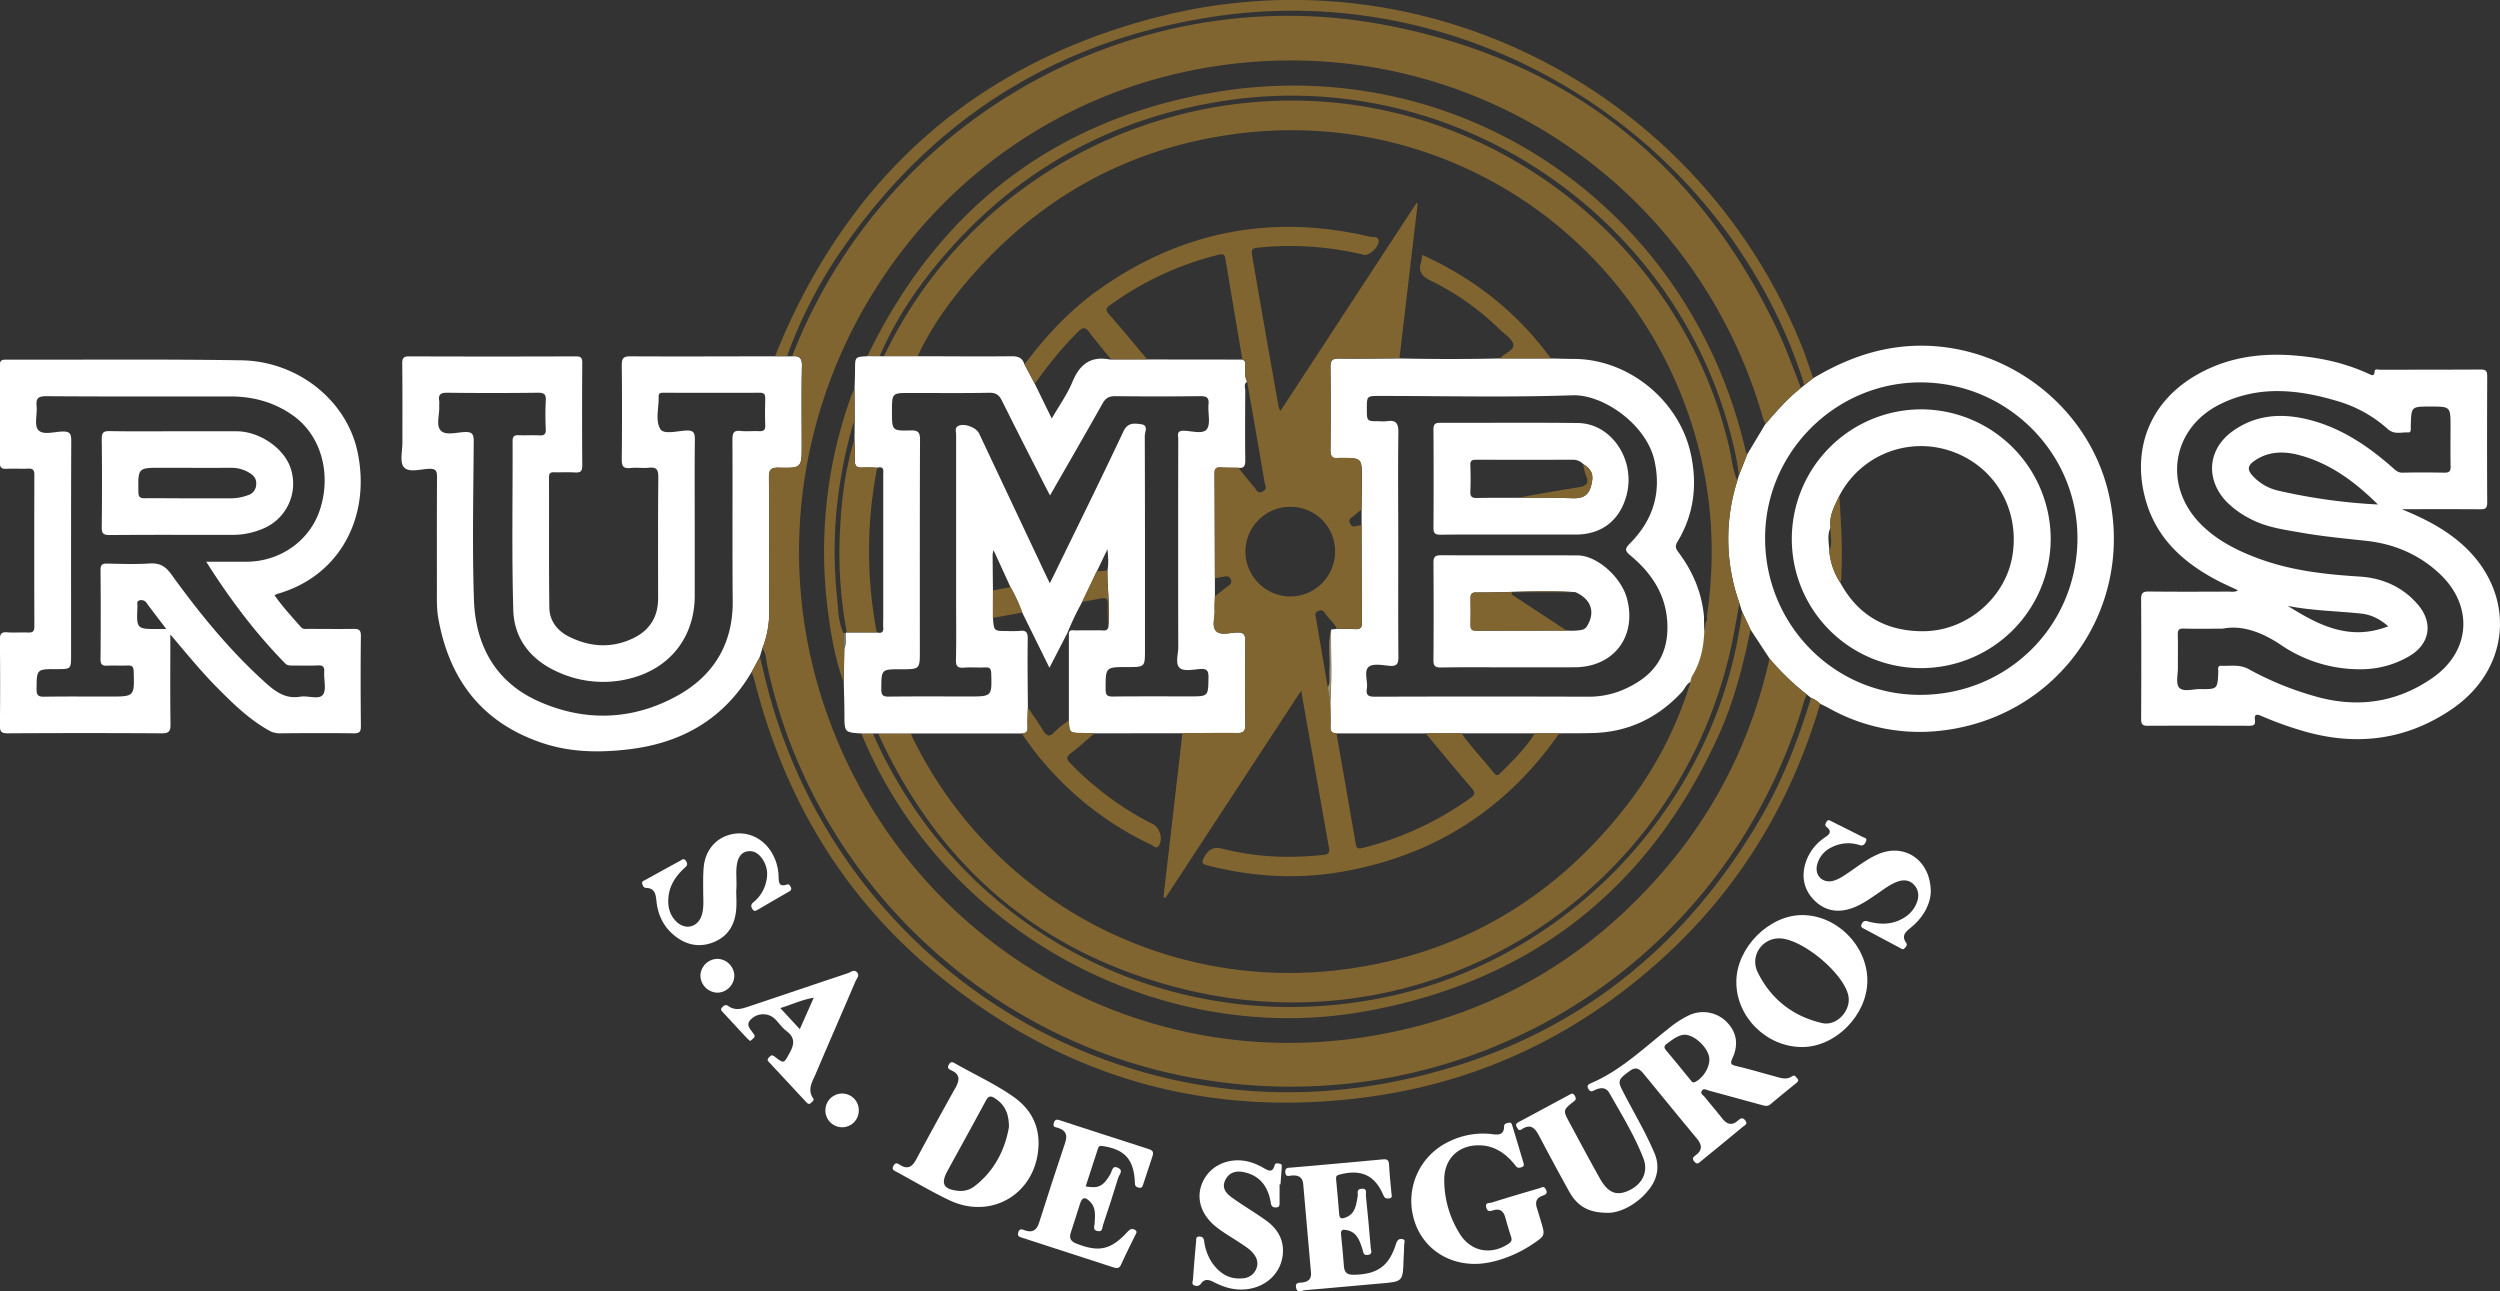 <svg id="Capa_1" data-name="Capa 1" xmlns="http://www.w3.org/2000/svg" viewBox="0 0 1375.19 710.39"><rect x="0" y="0" width="1375.19" height="710.39" fill="#333333" stroke="none"/><defs><style>.cls-1{fill:#fff;}.cls-2{fill:#816531;}.cls-3{fill:#816531;}.cls-4{fill:#816531;}.cls-5{fill:#816531;}.cls-6{fill:#7c7a74;}.cls-7{fill:#968d6d;}.cls-8{fill:#816531;}.cls-9{fill:#816531;}</style></defs><title>logo-blanco</title><path class="cls-1" d="M3148.84-1146.42c11.69,4.8,22.76,10.3,32.31,18.53,30.71,26.49,28.73,68.71-4.82,91.53-25.73,17.5-53.86,20.54-83.46,11.44a192.25,192.25,0,0,1-21.06-7.68c-2.68-1.18-4.17-1.23-3.69,2.23,0.41,3-1.28,3.09-3.54,3.09-18.49-.05-37-0.09-55.48,0-2.85,0-3.6-.81-3.59-3.62q0.16-33,0-66c0-3.24.8-4.27,4.15-4.23,14.66,0.18,29.32.1,44,.05,1.57,0,3.23.48,5.16-.71-4.26-2-8.3-3.75-12.16-5.82-19.23-10.26-34-24.23-39.33-46.41-6.38-26.44,3.37-50.65,26.49-64.94,17.29-10.68,36.19-13.61,56.08-12,14.21,1.12,27.94,4.13,40.93,10.15,1.7,0.79,2.92,1.42,3.14-1.43,0.12-1.6,1.9-.9,2.93-0.9,18.49,0,37,0,55.48-.1,3,0,3.51,1.08,3.5,3.76-0.09,23.16-.13,46.32,0,69.48,0,3.43-1.34,3.65-4.07,3.63C3177.49-1146.48,3163.17-1146.42,3148.84-1146.42Zm-98.52,65.73c-9,0-15.18.13-21.34-.06-2.7-.08-3.38.83-3.31,3.4,0.17,6,0,12,.07,18,0,3.8-1.25,8.89.68,11.07,2.3,2.59,7.51.76,11.45,0.82,9.7,0.13,9.68,0,10.08-9.48,0.05-1.31-.77-3.47,1.69-3.35,5,0.25,10.1-.91,15.06,1.88a172.09,172.09,0,0,0,35.4,14.61c23.45,7,45.59,4.16,65.7-9.82,21.08-14.65,22.65-39.7,3.89-57.3-11.27-10.58-25-16.42-40.29-18.08-11.92-1.3-23.86-2.41-35.66-4.48-9.8-1.71-19.76-3-28.71-7.91a50,50,0,0,1-12.82-9.41c-11.46-12.32-10-28.76,3.65-38.54,12.52-9,26.56-10,41.05-6.52,18.1,4.36,33.1,14.41,46.86,26.54,1.61,1.42,3,2.88,5.55,2.82,7.66-.18,15.33-0.16,23,0,2.6,0,3.48-.72,3.43-3.38-0.16-7.33-.05-14.66-0.05-22,0-11,0-11-11.19-11-10.41,0-10.41,0-10.67,10.5,0,0.67,0,1.33,0,2-0.05.87-.26,1.8-1.32,1.74-3.82-.23-7.71,1.38-11.34-1.86a71.55,71.55,0,0,0-27.24-15.24c-21.86-6.59-43.79-9-65.16,1.67-26.36,13.14-31.38,44.43-10.73,65.59,8.92,9.15,20,14.72,31.81,19.12,18,6.71,36.76,8.82,55.78,10,12.51,0.79,23.63,5.59,32,15.3,8.78,10.14,6.74,21.92-4.78,28.57a52.3,52.3,0,0,1-25.67,7.11,76.83,76.83,0,0,1-44.77-13.36C3071.45-1079.13,3060.44-1082.78,3050.33-1080.69Zm85.48-68.28c-13.33-13.17-27-23-44-27.37-8.31-2.11-16.54-1.8-23.9,3.27-4,2.75-4.1,5.06-.79,8.56a27.14,27.14,0,0,0,13.65,7.85A313.83,313.83,0,0,0,3135.81-1149Zm5.65,67c-4.87-4.3-9.66-6.43-14.76-7-13.49-1.45-27.12-1.58-40.52-4.25C3102.93-1082.75,3119.93-1073.68,3141.45-1082Z" transform="translate(-1827.72 1426.51)"/><path class="cls-1" d="M2241.21-1056.93c-15.13,25.76-38.17,39.06-67.33,42.57-16.18,1.95-32.27,1.79-47.91-3.47-33.1-11.12-51.15-34.82-57.15-68.58-0.94-5.3-.77-10.61-0.77-15.93,0-20.49-.08-41,0.07-61.47,0-3.47-.45-5-4.48-4.82-4.72.19-11.08,2.28-13.79-.94-2.33-2.76-.77-8.89-0.78-13.53,0-14.49.08-29-.09-43.48,0-3.09.82-3.91,3.89-3.9q45.73,0.17,91.46,0c2.7,0,3.7.56,3.68,3.51q-0.2,28.24,0,56.48c0,3.13-.9,4.07-4,3.87-3.81-.25-7.66,0-11.49-0.1-2.2-.09-2.82.7-2.81,2.85,0.08,23.82-.1,47.65.18,71.47,0.09,7.39,4.36,12.9,10.93,16.15,11.49,5.69,23.31,6.47,35.08.88,9.1-4.32,13.81-11.7,13.83-21.85,0-22.32-.12-44.65.12-67,0-4.36-1.33-5.43-5.33-5-3.3.34-6.69-.24-10,0.15-4.2.5-4.82-1.32-4.78-5q0.27-25.74,0-51.48c0-3.82.82-5,4.84-4.95,26.48,0.16,53,0,79.45,0h6.59l3,0c3.88-.32,5.32,1,5.22,5.33-0.33,14.47-.12,29-0.12,43.44,0,12.59,0,12.83-12.68,12.52-4.67-.11-5.39,1.52-5.36,5.68,0.19,24.47,0,48.94.15,73.41a53.67,53.67,0,0,1-3.81,20.42l-1.37,4.57Zm-31.33-83q0,20.49,0,41c0,23-13.75,40.33-36.1,45.78a59.81,59.81,0,0,1-39-3.62c-14.73-6.46-24.24-18-24.71-34.11-0.91-31-.27-62-0.38-93,0-2.83,1.15-3.32,3.57-3.22,3.66,0.15,7.34-.13,11,0.09,2.76,0.17,3.82-.57,3.68-3.52a150.86,150.86,0,0,1,0-15.49c0.19-3.41-.68-4.5-4.3-4.46q-25,.31-50,0c-3.57,0-4.84,1-4.33,4.46,0.14,1,0,2,0,3,0.33,4.61-2,10.53,1,13.47,2.7,2.67,8.57.88,13,.7,3.79-.15,5,0.78,5,4.85-0.19,29.15-.85,58.33.12,87.45,0.83,24.82,11.7,45,35.06,55.59,25.56,11.59,51.86,10.8,76.45-2.64,20-10.91,31-28.42,30.83-52.14-0.25-29.65,0-59.31-.15-89,0-3.64.7-5.14,4.6-4.71,3.29,0.37,6.66-.06,10,0.12,2.54,0.13,3.56-.62,3.45-3.33-0.2-4.82-.13-9.66,0-14.49,0-2.18-.35-3.33-3-3.32-17.66.09-35.32,0.05-53,0-1.45,0-2.71.12-2.64,2,0.2,6.13-2,13.24.93,18,1.93,3.13,9.34,1,14.24.79,4.22-.2,4.79,1.43,4.74,5.07C2209.77-1169.56,2209.87-1154.73,2209.87-1139.9Z" transform="translate(-1827.72 1426.51)"/><path class="cls-1" d="M1921.42-1077.52c0,17.48-.13,33.47.09,49.45,0.06,3.94-1,5-5,4.94q-42.25-.26-84.5,0c-3.53,0-4.39-.91-4.35-4.39,0.2-15.66.17-31.33,0-47,0-3.15.64-4.45,4-4.17,3.81,0.31,7.67-.06,11.49.12,2.55,0.12,3.48-.64,3.47-3.34q-0.13-41.75,0-83.5c0-2.73-1-3.42-3.47-3.32-3.83.16-7.67-.12-11.49,0.09-2.86.16-4.09-.4-4.06-3.73,0.18-17.66.14-35.33,0-53,0-2.66.79-3.32,3.37-3.31,43.16,0.12,86.34-.33,129.49.36,31.06,0.5,57.84,22,63.89,50.18,7.52,35-9,68.25-43.89,78.26a15.54,15.54,0,0,0-1.74.79c4.4,6.31,9.56,11.84,14.53,17.52,1.19,1.37,2.71,1,4.16,1,8.17,0,16.33.11,24.5,0,3-.06,4.38.36,4.33,3.94-0.21,16.5-.16,33,0,49.5,0,2.94-.58,4-3.8,4-13.66-.19-27.33-0.12-41,0a11.77,11.77,0,0,1-6.1-1.74c-11.45-6.51-20.61-15.72-29.74-25C1937.44-1058.29,1930-1067.4,1921.42-1077.52Zm19.75-40h22c18.59,0,34.88-11.48,40.49-28.47,6.57-19.93.65-41.08-14.81-52-10.22-7.25-21.81-10.43-34.28-10.44-33.82,0-67.64.1-101.45-.14-4.64,0-5.65,1.36-5.26,5.54,0.42,4.44-1.4,10.39.85,13,2.63,3.07,8.75,1,13.31.9,4-.13,4.91,1.12,4.89,5-0.15,39.31-.09,78.63-0.09,117.95,0,7.73,0,7.73-7.88,7.73-11.17,0-11,0-11.11,11.07,0,3.29.89,4.16,4.14,4.11,12-.19,24-0.08,36-0.08,13.81,0,13.71,0,13.28-13.88-0.09-2.79-1.07-3.3-3.49-3.2-3.66.16-7.34-.11-11,0.09-2.72.15-3.76-.55-3.74-3.52q0.21-24.49,0-49c0-2.83.78-3.71,3.63-3.64,7.83,0.18,15.68.43,23.48-.06,5.41-.34,8.61,1.52,11.78,5.91,15.52,21.5,32.17,42,52,59.82,5.49,4.91,11,8.92,19,7.54,4.2-.73,10.1,1.81,12.38-1,2.15-2.62.5-8.25,0.78-12.54,0.19-2.77-.59-3.81-3.52-3.66-4.65.24-9.33,0.06-14,.07-1.5,0-2.85,0-4.08-1.28C1968.16-1078.39,1954.19-1096.92,1941.17-1117.5Zm-22,37c-4-5.3-7.46-9.72-10.75-14.23a3.48,3.48,0,0,0-3.83-1.54c-1.95.41-1.2,2.09-1.25,3.26-0.6,12.6-.59,12.61,12,12.52h3.87Z" transform="translate(-1827.72 1426.51)"/><path class="cls-1" d="M2825.1-1218.45c12.93-7.7,26.48-13.59,41.47-16.29,54.41-9.81,109.06,26.29,121.22,80.36,14,62.48-27.63,121.92-91.35,129.67a101.89,101.89,0,0,1-63.11-12.49c-1.44-.8-3-1.47-4.43-2.2a13.69,13.69,0,0,0-4.95-3.23l-2.4-1.91a136.48,136.48,0,0,1-20.45-19.73l-10.47-15.94-4.65-9.89-1.43-4.56a105.31,105.31,0,0,1-1.15-67.51l0.79-2.71,4.54-11.55,10.08-16.8c6.12-7,12.15-14.14,19.58-19.89l1.79-1.48Zm145.37,88.88c0.57-47-37.75-85.92-85.17-86.59-46.9-.65-86,37.43-86.63,84.47-0.68,47.7,36.88,86.77,84,87.4C2931.09-1043.64,2969.89-1081.34,2970.47-1129.57Z" transform="translate(-1827.72 1426.51)"/><path class="cls-1" d="M2713.93-759.43c-13.45.59-19.14-4.6-23.24-12q-8.08-14.61-15.87-29.39c-2.26-4.28-4.47-8.23-10.14-4.43-1.55,1-1.94-.21-2.55-1.14-0.81-1.24-.5-2.12.79-2.81,9.52-5.1,19-10.19,28.54-15.35,1.52-.82,2-0.06,2.65,1.06s0.6,1.85-.59,2.79c-6.12,4.85-6.12,4.92-2.44,11.74,5.51,10.24,11,20.52,16.67,30.65,4.47,7.95,9.09,9.78,15.75,6.78,7.6-3.43,11.12-10.38,8.16-17.95-4.92-12.55-12-24.07-18.64-35.76-1.86-3.27-4.8-3.11-7.83-1.73-1.37.63-2.55,1.51-3.72-.52s0.21-2.66,1.58-3.25c16.2-6.95,28.71-19.1,42.26-29.8a56.54,56.54,0,0,1,11.24-7.37,18.26,18.26,0,0,1,20.8,3.37c5.61,5.6,6.91,12.44,3.35,20.13-1.25,2.71-1.09,3.55,2,4.27,7.27,1.71,14.44,3.86,21.66,5.81,3,0.82,6.12,1.95,9.12-.12,1.49-1,2,.3,2.79,1.07,1.22,1.25.29,2-.66,2.79-4.64,3.79-9.32,7.54-13.88,11.42-1.9,1.62-3.72.82-5.62,0.3l-28.36-7.74c-1.39-.38-3-1.53-4,0.32-0.77,1.47.95,2.26,1.69,3.2,3.1,3.91,6.41,7.67,9.47,11.61,2.57,3.31,5.29,4.45,8.79,1.4,1.33-1.16,2.51-2.08,4.07-.07s-0.31,2.6-1.27,3.4c-7.69,6.38-15.43,12.7-23.15,19-1.16,1-2.11,2.05-3.65.18s-0.29-2.65.89-3.55c3.85-2.94,3.28-5.82.43-9.24-9.71-11.63-19.25-23.4-28.87-35.11-2.09-2.54-4.07-4.75-7.85-2-5.95,4.25-6.84,5.44-4.41,10.22,3.75,7.41,7.88,14.63,11.7,22,2.22,4.27,4.31,8.62,6.19,13,2.92,6.88,1.82,13.59-2.49,19.38C2728.94-764.38,2720.13-760.11,2713.93-759.43Zm40.45-97.91c-3.55.19-6.53,2.58-9.63,4.86-1.75,1.29-1.85,2.22-.44,3.89,4.53,5.32,8.89,10.78,13.34,16.16,0.67,0.81,1.08,1.87,2.69,1,4.92-2.59,8.6-9.32,7.45-14.08C2766.46-851,2759.66-857.24,2754.38-857.34Z" transform="translate(-1827.72 1426.51)"/><path class="cls-2" d="M2823.94-1042.63a13.71,13.71,0,0,1,5,3.23c-16.1,54.77-44.66,101.92-87,140.3-45.35,41.09-98.37,66.91-159,75.63-90.51,13-171.41-10.25-241.56-68.64-50.45-42-82.35-96.09-98.49-159.6-0.45-1.76-1.09-3.47-1.63-5.21l4.48-8.31c0.66,2.74,1.36,5.48,2,8.24,35.47,154.63,185.52,254.84,341.32,226.52,91.93-16.71,161.47-66.65,208.18-147.83C2808.83-998.58,2817.09-1020.32,2823.94-1042.63Z" transform="translate(-1827.72 1426.51)"/><path class="cls-2" d="M2825.1-1218.45l-4.93,3.85c-0.45-1.6-.84-3.22-1.36-4.79-44.93-134-182.63-218.91-322.58-198.09-85.74,12.76-153.86,55-203.78,126a255,255,0,0,0-31.79,60.87h-6.59c39-97.26,109.07-160.46,210.32-186.5C2611.87-1455,2764-1375.72,2819.65-1234,2821.65-1228.86,2823.29-1223.62,2825.1-1218.45Z" transform="translate(-1827.72 1426.51)"/><path class="cls-1" d="M2399-797.73c-0.14,26.8-25.05,42.87-49.14,31.4-9.89-4.71-19.33-10.36-29-15.58-1.32-.71-2.82-1.2-1.66-3.31s2.3-1.32,3.64-.47c4.09,2.59,6.63,1.09,8.77-2.88q10.74-20,21.8-39.8c2.24-4,2.43-7.19-2.31-9.34-1.45-.66-2.57-1.35-1.36-3.32,1-1.64,1.88-1.35,3.22-.58,10.53,6,21.62,11.08,31.65,18C2393.63-817.46,2399-809,2399-797.73Zm-16.28-8.67c0-8.16-2.59-12.55-7.59-15.88-2.68-1.79-3.8-1.24-5.21,1.39-6.9,12.86-14,25.64-21,38.45-3.91,7.16-2.16,10.24,6.18,11a12.36,12.36,0,0,0,8.86-2.68C2375.21-782.86,2380.67-794.8,2382.69-806.39Z" transform="translate(-1827.72 1426.51)"/><path class="cls-1" d="M2854.91-887.15c0,18.87-17.42,36.63-35.88,36.59-19.59,0-36.23-16.51-36.2-35.81,0-18.79,18-36.92,36.45-36.78C2838.27-923,2854.9-906.2,2854.91-887.15Zm-48.42-23.2c-9.47-.1-16.31,9.7-11.93,18.63,7.25,14.76,19.42,24.34,35.53,28,8,1.8,15.88-6.88,14.42-14.84C2842.25-890.89,2819.11-910.22,2806.49-910.35Z" transform="translate(-1827.72 1426.51)"/><path class="cls-1" d="M2639.07-731.27c-17,0-30.48-10.56-34.11-26.6a36,36,0,0,1,19.3-40.43,42.16,42.16,0,0,1,24.19-4.35c3.26,0.41,6.58.71,6.63-4.18,0-1.83,1.75-1.91,2.93-2.11s1.42,1.1,1.7,2c2,6.52,3.95,13,5.86,19.56,0.3,1,.93,2.37-0.77,2.89-1.09.34-2.22,0.71-3.16-.5a44.23,44.23,0,0,0-3.26-3.77c-5.41-5.55-11.92-8.39-19.75-7.62-10,1-16.62,8.43-16.47,19.13a55.8,55.8,0,0,0,8.75,29.76c6.08,9.5,17,11.49,26.53,5.21,1.73-1.14,2.11-2.11,1.46-4-1.18-3.45-2.15-7-3.14-10.49s-2.9-5.11-6.62-4c-1.58.49-3.12,1.09-3.83-1.43-0.86-3,1.76-2.43,2.91-2.79,8.7-2.75,17.47-5.31,26.23-7.89,1.29-.38,2.62-1.53,3.66.75,1.15,2.51-.62,2.89-2.08,3.44-3.46,1.3-3.84,3.74-2.85,6.84,0.76,2.37,1.45,4.76,2.17,7.15,2.38,7.87,2.38,7.87-4.64,12.59C2660.9-735.47,2648.58-731.27,2639.07-731.27Z" transform="translate(-1827.72 1426.51)"/><path class="cls-1" d="M2424.92-773.91c7.07,1.33,9.78-.14,13.6-6.76,0.94-1.63,1-5,4.2-3.47s0.62,3.79.09,5.54c-2.66,8.74-5.48,17.43-8.39,26.09-0.44,1.29-.11,3.68-2.83,3.21-3-.51-1.81-2.64-1.74-4.3,0.18-4.15.9-8.43-2.41-11.81-2.93-3-4.41-2.66-5.67,1.19-1.7,5.21-3.26,10.47-5,15.65-1.1,3.2,0,4.92,3,6.12,12.55,4.92,19.07,3.5,28.3-6.61,1.23-1.34,2.38-1.82,3.86-1,1.82,1,.62,2.22.07,3.36-2.53,5.23-5.18,10.41-7.55,15.72-1,2.25-2.25,2.28-4.27,1.62-16.58-5.42-33.18-10.76-49.76-16.16-1.48-.48-3.41-0.72-2.53-3.25,0.79-2.25,2.15-1.45,3.59-.94,4.16,1.46,6.5-.07,7.83-4.25q7-22.09,14.36-44.06c1.43-4.24.23-6.71-3.88-8.07-1.28-.42-3.14-0.2-2.38-2.74s2.4-1.73,3.89-1.25c16.12,5.21,32.2,10.53,48.35,15.65,2.46,0.78,2.67,1.9,2,4-1.69,5-3.28,10.11-5,15.15-0.4,1.21-.66,2.58-2.66,2.06-1.62-.42-2-1.21-2-2.8-0.51-12.73-5.5-18.26-17.81-20.09-1.42-.21-2.06,0-2.51,1.47C2429.47-787.77,2427.18-780.87,2424.92-773.91Z" transform="translate(-1827.72 1426.51)"/><path class="cls-1" d="M2599.8-734.18c-0.34,12.76-.34,12.67-13,13.71-13.77,1.14-27.51,2.55-41.28,3.64-1.54.12-4.13,2.14-4.86-1.26s2.21-2.7,3.85-3c3.23-.54,4.64-2.18,4.35-5.45-1.45-16.25-2.84-32.5-4.28-48.75-0.34-3.88-2.86-4.89-6.32-4.6-1.52.13-3.37,1.06-3.54-1.83-0.15-2.71,1.7-2.39,3.28-2.53,16.75-1.49,33.5-2.9,50.23-4.51,2.7-.26,3.47.44,3.59,3.06,0.24,5.15.83,10.28,1.28,15.43,0.11,1.24.86,2.71-1.33,3-1.76.24-2.48-.34-3.23-2.09-4.64-10.84-12.31-14.2-24.16-11-1.52.41-1.84,1.11-1.72,2.41,0.59,6.46,1.24,12.92,1.72,19.4,0.2,2.66,1.63,2.44,3.38,1.8,5.58-2,5.94-7,6.8-11.79,0.28-1.54-.93-3.88,2.17-4.09,3.34-.22,2.18,2.4,2.33,3.81,1,9.6,1.89,19.21,2.68,28.84,0.11,1.35,1.27,3.38-1.63,3.78-2.66.36-2.44-1.66-2.91-3.07-1.53-4.62-2.85-9.36-8.59-10.57-2.14-.45-3.54-0.39-3.2,2.56,0.67,5.78,1.07,11.6,1.57,17.41,0.27,3.13,1.65,4.62,5.13,4.58,13.14-.13,19.68-4.62,23.55-17.06,0.65-2.08,1.69-2.89,3.45-2.59,2,0.34,1,2.11,1,3.29C2600.12-739.17,2599.93-736.67,2599.8-734.18Z" transform="translate(-1827.72 1426.51)"/><path class="cls-1" d="M2531.58-775c0,3.33,0,6.66,0,10,0,1.35,0,2.68-2,2.68-1.81,0-2.49-.6-2.81-2.52-1.41-8.55-5.65-14.89-14.63-16.85-4.43-1-8.44,0-10.51,4.51s0.95,7.41,4.07,9.65c6.07,4.36,12.58,8.11,18.62,12.5,6.3,4.57,9.89,10.78,9,18.87-1.7,14.71-17.5,22.92-32.89,17.14a52.58,52.58,0,0,1-5.45-2.43c-2.49-1.28-4.81-1.57-6.6,1a2.83,2.83,0,0,1-3.49,1.09c-2-.57-1-2.24-0.94-3.37,0.48-7,1.09-13.94,1.71-20.9,0.11-1.2-.28-2.8,1.93-2.68,1.66,0.09,2.23.81,2.49,2.4a28.4,28.4,0,0,0,3.87,11.23c4.12,6.26,9.56,10.14,17.45,9.34a8.39,8.39,0,0,0,7.36-5.21c1.33-3.21.4-6.18-1.86-8.77-2.11-2.42-4.84-4-7.47-5.78-4-2.65-8.23-5.05-12.06-8-9.65-7.3-12.37-17.62-7.33-26.72s16.62-12.87,27.41-8.77a40,40,0,0,1,5.38,2.57c2.49,1.4,4.84,2.86,6-1.42,0.44-1.64,1.84-1.11,2.91-.93,1.45,0.24,1,1.48,1,2.38-0.18,3-.43,6-0.66,9h-0.37Z" transform="translate(-1827.72 1426.51)"/><path class="cls-1" d="M2889.8-935.76c-0.36,6.87-4.11,13.83-10.73,19.3-2.77,2.29-5.76,4.43-2.79,8.61,0.89,1.25-.28,2.24-0.93,3-0.82,1-1.79.15-2.65-.31l-19.36-10.32c-1.14-.61-2.49-1.07-1.45-2.9a2.32,2.32,0,0,1,3.15-1.32c5.9,1.6,11.79,2,17.58-.67,4.61-2.11,8-5.31,9.68-10.17,1.16-3.41.72-6.68-1.77-9.32s-5.8-2.9-9.22-1.62c-3.8,1.42-7,3.88-10.25,6.12-4.54,3.08-9,6.34-14.19,8.26-8,2.93-15.25,1.78-21.2-4.23s-7.29-13.6-4.35-21.7a26.31,26.31,0,0,1,9.66-12.42c2.18-1.59,5.34-3.2,1.35-6.3-0.95-.74-0.43-1.74.12-2.68,0.93-1.59,1.88-.72,2.9-0.21,5.64,2.84,11.32,5.62,16.93,8.52,1,0.49,2.84.59,1.79,2.72-0.79,1.6-1.64,2.3-3.48,1.74a19.94,19.94,0,0,0-15.5,1.31,14.41,14.41,0,0,0-7.87,9.79c-1.35,5.87,3.38,10.18,9.14,8.5,3.1-.91,5.67-2.75,8.28-4.52,5.23-3.54,10.22-7.46,16.05-10C2875.22-963,2889.84-953.47,2889.8-935.76Z" transform="translate(-1827.72 1426.51)"/><path class="cls-1" d="M2232.71-936.3c0,2.74.29,6.6-.06,10.39-0.77,8.45-4.76,14.85-13,17.91s-15.74.86-22.12-4.89c-5.29-4.76-8-11-8.72-18-0.39-3.68-.83-7.08-5.69-7.21-1.4,0-1.9-1.37-2.15-2.44-0.29-1.22,1-1.53,1.81-2,6.26-3.44,12.51-6.9,18.79-10.3,1.15-.62,2.29-2.05,3.63.14,1.15,1.88.1,2.66-1,3.7-4.93,4.53-8.41,9.85-8.85,16.76-0.3,4.69.83,9,4.13,12.39,5.11,5.32,12.31,3.5,14.34-3.56,1.18-4.08.72-8.26,0.72-12.41,0-4.66-.16-9.34.31-14,0.92-9.15,6.82-15.85,15.09-17.74,8.48-1.94,16.9,1.68,21.88,9.38a26.93,26.93,0,0,1,4.18,13.64c0.13,2.64-.22,6.3,4.58,4.6,1.26-.45,1.73.62,2.16,1.49,0.55,1.12.06,1.78-1,2.38-5.76,3.3-11.5,6.66-17.24,10-1.09.64-1.95,1.1-2.88-.37s-0.91-2.59.56-3.78a20.24,20.24,0,0,0,7.27-12.7,14.65,14.65,0,0,0-3.17-12.16c-1.88-2.32-4.42-3.66-7.46-3.11s-4.69,2.8-5.46,5.81C2232.14-947.35,2233.2-942.35,2232.71-936.3Z" transform="translate(-1827.72 1426.51)"/><path class="cls-1" d="M2240.37-853.87c-0.66-.58-1.32-1.07-1.87-1.66q-6.47-6.94-12.91-13.93c-0.76-.83-1.9-1.62-0.68-2.9,1-1,1.95-1.82,3.44-.74,4,2.87,8,1.32,11.93,0,18-6,35.87-12.12,53.84-18.07,1.54-.51,3.31-2.34,5-0.52s-0.18,3.45-.83,5c-7.23,17-14.65,33.83-21.83,50.81-1.81,4.28-4.87,8.62-1.41,13.6,0.73,1.06-.52,1.73-1.17,2.4-0.88.91-1.67,0.72-2.51-.18q-10.35-11.18-20.76-22.32c-1.19-1.27-.42-1.94.45-2.83,1-1.06,1.68-.92,2.87,0,5.23,4,4.93,3.74,8.26-2.32,2.63-4.79,2.76-8.36-1.87-11.85-2.23-1.68-3.92-4.07-5.84-6.15a9.45,9.45,0,0,0-13.93,0c-2.61,2.82-.26,4.83,1.17,7,0.61,0.92,1.76,1.78.61,3A21.07,21.07,0,0,1,2240.37-853.87ZM2256.94-872l10.73,11.6,7.67-17.29C2268.63-876.54,2263.21-873.89,2256.94-872Z" transform="translate(-1827.72 1426.51)"/><path class="cls-1" d="M2222.43-899.07a9.55,9.55,0,0,1,9.23,9.28,9.51,9.51,0,0,1-9.17,9.32A9.57,9.57,0,0,1,2213-890,9.53,9.53,0,0,1,2222.43-899.07Z" transform="translate(-1827.72 1426.51)"/><path class="cls-1" d="M2300.11-815.53a9.13,9.13,0,0,1-9.2,9.09,9.22,9.22,0,0,1-9.15-9.67,9.21,9.21,0,0,1,9.48-8.86A9.14,9.14,0,0,1,2300.11-815.53Z" transform="translate(-1827.72 1426.51)"/><path class="cls-3" d="M2818.39-1213.12c-7.43,5.74-13.46,12.86-19.58,19.88-0.57-1.55-1.23-3.07-1.69-4.64-40.56-138.6-179.38-220.33-320.27-188.54C2319.41-1350.9,2228-1182.79,2283.64-1031,2327.87-910.24,2449-837.15,2576-855.7c68.83-10.05,125.93-42.39,170.42-96.05,27.33-33,45.34-70.68,54.67-112.51a136.43,136.43,0,0,0,20.45,19.73c-0.52,1.39-1.12,2.76-1.54,4.18-43,144.89-184.94,232.93-334,207.11-117.06-20.28-211.65-111.41-236.32-227.59-0.64-3-.41-6.38-2.63-9a53.67,53.67,0,0,0,3.81-20.42c-0.15-24.47,0-48.94-.15-73.41,0-4.16.69-5.79,5.36-5.68,12.67,0.31,12.68.07,12.68-12.52,0-14.48-.2-29,0.12-43.44,0.1-4.29-1.34-5.64-5.22-5.33a5.73,5.73,0,0,1,.2-1c52.06-132.09,190.22-206.64,325.25-181.23,101,19,173.52,76.41,217.17,169.69C2810.83-1233.36,2814.37-1223.13,2818.39-1213.12Z" transform="translate(-1827.72 1426.51)"/><path class="cls-3" d="M2783.4-1162.17a105.32,105.32,0,0,0,1.15,67.51c-1.68,8.79-3.08,17.65-5.09,26.37-31.43,136-165.75,219.38-301.26,185.72-78.15-19.41-134-67.1-167.49-140.52l18.07,0c0.3,0.77.55,1.57,0.91,2.31a230.55,230.55,0,0,0,233.31,128c64.18-7.43,116.74-37,157.09-87.57a211.24,211.24,0,0,0,37.57-71,7.78,7.78,0,0,1,1-3.77c4.46-7.48,6.1-15.72,6.39-24.31,1-1.43.58-3.15,0.91-4.71a3.39,3.39,0,0,0,.67-3.26c4.64-31.7,3.3-63.1-4.91-94.11-30.38-114.63-138.77-186.1-253.17-171.49-60,7.66-109.71,35.24-148.94,81.37-10.69,12.57-20.16,26.05-27.14,41.12l-18.55,0c48.18-101.13,159.16-155.57,265.78-137.12,96.64,16.73,176.76,91.17,199.1,186.75C2780.3-1174.67,2780.69-1168.13,2783.4-1162.17Z" transform="translate(-1827.72 1426.51)"/><path class="cls-2" d="M2790.63-1080.21c-4.06,19.72-9,39.22-17.29,57.63-38.13,84.57-103,135.74-194.1,152.29-114.67,20.83-233.26-44.81-277.51-152.3a2.26,2.26,0,0,1-.08-0.49h6.26c0.88,2,1.73,4,2.65,5.92,50.13,106.86,165.68,163.8,281.47,138.71,101.63-22,181.24-108.89,193.95-211.65Z" transform="translate(-1827.72 1426.51)"/><path class="cls-2" d="M2304.84-1230.58c38.31-79.45,100.83-128.79,187.31-144.55C2629-1400.08,2757-1313.89,2788-1178.23a10.53,10.53,0,0,0,.78,1.8l-4.54,11.55c-0.42-3-.7-5.94-1.29-8.86-25.92-129.15-151.11-217.2-281.55-197.36-64.73,9.85-118.11,40.49-159.5,91.43-12.2,15-22.66,31.23-30.3,49.12Z" transform="translate(-1827.72 1426.51)"/><path class="cls-1" d="M1923.6-1189.27c11.48,0,23-.05,34.44,0,12.47,0.07,25.93,9.35,29.52,20.23a26.76,26.76,0,0,1-14.77,33.16,42.94,42.94,0,0,1-17.44,3.6c-22.46,0-44.93-.11-67.39.08-3.64,0-4.31-1.08-4.27-4.45q0.27-24.21,0-48.42c0-3.63,1.08-4.36,4.48-4.3C1900-1189.14,1911.78-1189.27,1923.6-1189.27Zm8.27,36.88c7.66,0,15.31,0,23,0a27.06,27.06,0,0,0,9.25-1.74,6.26,6.26,0,0,0,4.53-5.9c0.25-2.9-1.15-4.78-3.4-6.17a19.05,19.05,0,0,0-10.37-3c-12.82.11-25.63,0-38.45,0s-12.79,0-12.59,13.15c0,2.8.76,3.68,3.6,3.61C1915.56-1152.5,1923.71-1152.39,1931.87-1152.39Z" transform="translate(-1827.72 1426.51)"/><path class="cls-1" d="M2311.55-1230.55H2314l18.55,0c17.24,0,34.49.21,51.73,0,3.76,0,5.93,1.07,7,4.55l5.68,10.64,9.3,19.07c4.11-7.14,8.56-13.31,11.38-20.16,4-9.73,10.16-14.4,20.77-12.27a1.67,1.67,0,0,0,.49-0.05l19.83,0,52.37,0.06c2.35,0.91,1.55,3,1.52,4.6,0,2.6-.19,5.17,1.1,7.56-2,1.31-1,3.34-1,5-0.1,12.8-.17,25.6,0,38.4,0,3.08-.84,4.27-3.8,4-3.32-.06-6.64,0-10-0.2-2.44-.13-3.12.93-3.11,3.23,0.11,19.26.14,38.52,0.2,57.78q0,5,0,10c0,2.49-.24,5-0.12,7.48,0.2,3.94-1.74,9,.81,11.54s7.6,0.84,11.53.76c3.46-.08,4.56,1,4.52,4.49q-0.26,23.21,0,46.43c0,3.62-1.24,4.44-4.6,4.39-10-.14-20,0-29.94.08l-48.44.05c-2.13-.07-4.26-0.19-6.4-0.19-7.36,0-7.36,0-7.69-7q0-24,0-48.07c0.63-2.09,2.39-1.32,3.71-1.35,4.58-.09,9.16,0,13.74-0.06,1.52,0,3.4.69,4.22-1.46,1.09-10.49-.5-20.95-0.44-31.43,0.62-3.4.47-6.79,0-11.75l-5.85,12.24-8,16.73a148.71,148.71,0,0,0-8.17,17.06l-9.89,19.2L2390-1089.6a91.62,91.62,0,0,0-6.41-13.9l-9.33-20.38a15.87,15.87,0,0,0-.53,2.31q0.07,9.92.19,19.84,0,7.59,0,15.17c0.57,7.14.57,7.14,7.22,7.14a66.65,66.65,0,0,0,7.47-.05c3.4-.39,4.5.63,4.44,4.25-0.19,12.62,0,25.24.08,37.86-0.07,3.65-.3,7.32-0.15,11,0.1,2.46-1,3.25-3.15,3.32l-61,0-18.07,0h-9.06c-9.46-.59-9.42-0.59-9.48-10.23,0-5.94-.23-11.88-0.35-17.83q0.16-9.31.32-18.6c1.19-2.78.47-5.73,0.71-8.6a1.34,1.34,0,0,1,.67-0.31H2310c2.42,0.59,3.88.06,3.57-2.86a43.08,43.08,0,0,1,0-4.48q0-39.63,0-79.26c0-2.24.7-5.09-3.32-4a66.75,66.75,0,0,0-7.92-.14c-3.63.35-4.56-1.19-4.37-4.55,0.2-3.61-.1-7.26-0.19-10.89l0.1-9.79q0-9.05-.08-18.11c0.1-3.48.25-7,.27-10.45,0-7.08,0-7.08,6.82-7.42Zm93.64,124.85c1.08-2.16,1.91-3.76,2.7-5.39,12.64-26,25.47-51.91,37.77-78.06,2.43-5.18,6.11-4.45,9.77-4,4.21,0.55,2,4.35,2,6.5,0.16,39.16.11,78.32,0.11,117.48,0,9.59,0,9.59-9.65,9.59-12.13,0-12,0-12,12.21,0,3.45,1.13,4.06,4.24,4,14-.15,28-0.07,42-0.07,10.34,0,10.17,0,10.35-10.37,0.06-3.68-.79-5-4.67-4.69s-8.84,1.37-11.1-.54c-2.67-2.27-.85-7.49-0.86-11.41q-0.12-57.24,0-114.47c0-2-1.18-4.73,3-4.65,4.39,0.08,10.59,2.11,12.76-.9s0.44-9,.89-13.58c0.39-4-1.25-4.58-4.79-4.54q-23.24.28-46.49,0c-3.41,0-5.3,1-7,4-9.42,16.79-19.08,33.45-28.91,50.6-1-1.9-1.77-3.36-2.52-4.82-8-15.7-16-31.36-23.85-47.15-1.59-3.22-3.29-4.57-7.08-4.5-14.49.28-29,.11-43.49,0.11-10,0-10,0-10,10.19,0,10.48,0,10.69,10.22,10.41,4.12-.11,5.24,1,5.22,5.18-0.17,38.66-.1,77.32-0.1,116,0,10.2,0,10.2-10.43,10.2-10.84,0-10.71,0-10.78,10.9,0,3.22.76,4.19,4.09,4.15,14.66-.19,29.33-0.08,44-0.08,12.86,0,12.75,0,12.38-12.73-0.08-2.74-.95-3.37-3.46-3.25-3.82.19-7.68-.19-11.49,0.12-3.44.28-4.53-.7-4.45-4.31,0.26-10.83.09-21.66,0.09-32.49q0-45.74,0-91.48c0-1.55-.85-3.5,1-4.58,3.1-1.84,10,.6,11.62,4q16.8,35.61,33.59,71.22C2401.5-1113.31,2403.24-1109.75,2405.19-1105.7Z" transform="translate(-1827.72 1426.51)"/><path class="cls-4" d="M2297.74-1212.71q0,9.05.08,18.11a5.21,5.21,0,0,0-.8,1.24c-9,31.2-12.27,63-8.88,95.29,0.7,6.66.57,13.57,3.63,19.84l0.36,8.49q-0.16,9.3-.32,18.61c-4.77-13-7.08-26.6-8.79-40.25a252.58,252.58,0,0,1,12.75-116.83C2296.31-1209.76,2297.08-1211.22,2297.74-1212.71Z" transform="translate(-1827.72 1426.51)"/><path class="cls-1" d="M2757.66-1051.38c-2.4,1.16-3.15,3.75-4.83,5.56-13.19,14.24-29.37,22-48.83,22.53-6.16.18-12.32,0.12-18.48,0.16l-13.48,0h-40.46l-19.73.06h-49c-2.49,0-3.34-1.17-3.27-3.68,0.14-4.6-.06-9.22-0.11-13.83,1-13.2.25-26.42,0.44-39.63l3.18-.38c3.33,0,6.66,0,10,.17,2.68,0.16,3.86-.56,3.83-3.55-0.17-17.81-.16-35.62-0.21-53.44l0-8.67c0.06-5.65.16-11.3,0.17-16.95,0-11.49,0-11.49-11.24-11.51a10.57,10.57,0,0,0-1.49,0c-3.44.49-4.58-.9-4.54-4.42q0.25-22.94,0-45.88c0-3.62,1.27-4.45,4.62-4.41,11.13,0.13,22.27,0,33.4-.08,18.45,0.38,36.9.41,55.34,0h27.91c4.16,0.09,8.32.25,12.47,0.26,30.16,0,58.17,22.84,64.49,52.45,3.63,17,1.67,33.12-7.36,48.07-1.59,2.64-.87,4,0.63,6,7.84,10.46,12.77,22.11,13.94,35.22l0,2.91,0.17,5c-0.29,8.59-1.93,16.83-6.39,24.31A7.78,7.78,0,0,0,2757.66-1051.38Zm-160.79-76.35c0,20.83-.09,41.65.08,62.48,0,3.73-.67,5.33-4.78,5-3.93-.36-9.23-1.43-11.57.57-2.76,2.36-.38,7.82-1,11.87s1.07,4.55,4.65,4.54q58.73-.2,117.46,0c10.25,0,19.31-3.1,27.66-8.53,10-6.53,15.17-16,15.54-28,0.54-17.24-7.42-30.39-20.15-41-3.16-2.63-3.5-3.69-.48-6.74,12.6-12.7,17.49-27.71,13.52-45.61-4.37-19.68-28-36.5-45.09-35.92-35.28,1.21-70.63.36-106,.36-7.12,0-7.12,0-7.12,7s0,6.91,6.76,6.91a25.69,25.69,0,0,0,4,0c5-.79,6.68.77,6.58,6.21C2596.65-1168.38,2596.87-1148.05,2596.87-1127.72Z" transform="translate(-1827.72 1426.51)"/><path class="cls-1" d="M2884.35-1059a71.07,71.07,0,0,1-71-71.27,71.3,71.3,0,0,1,71.32-71.07,71.45,71.45,0,0,1,71.09,71.36A71.23,71.23,0,0,1,2884.35-1059ZM2834-1123.35a37.33,37.33,0,0,0,5.95,17.25c9.79,18.1,25.23,26.85,45.54,26.81,24.23,0,45.74-18.64,49.31-42.12,3.91-25.68-10.36-49.29-34.57-57.18a50.59,50.59,0,0,0-60.71,24.77c-2.57,5.56-5.79,10.94-4.84,17.48C2832.59-1132.11,2833.84-1127.7,2834-1123.35Z" transform="translate(-1827.72 1426.51)"/><path class="cls-3" d="M2672-1023.16l13.48,0Q2641.58-960.19,2566-947c-24.8,4.32-49.39,2.84-73.76-3.39-3.29-.84-3.8-1.62-2-4.81,2.53-4.4,5.06-5.66,10.3-4.34,18.07,4.56,36.49,5.29,55,3.31,2.82-.3,3.73-1.08,3.22-3.93-5.08-28.46-10.09-56.93-15.3-86.44l-74.65,114-1.09-.38q5.21-45.13,10.42-90.27c10,0,20-.22,29.95-0.08,3.36,0,4.64-.77,4.6-4.39q-0.28-23.21,0-46.43c0-3.53-1.05-4.56-4.52-4.49-3.93.09-9,1.81-11.53-.76s-0.61-7.6-.81-11.54c-0.12-2.48.07-5,.12-7.48,2.59-2.05,5.16-4.14,7.8-6.13a2.47,2.47,0,0,0,.9-3.41c-0.7-1.56-1.88-1.67-3.29-1.42l-5.38.94c-0.05-19.26-.08-38.52-0.2-57.78,0-2.3.67-3.36,3.11-3.23,3.31,0.18,6.63.14,10,.2,2.92,3.61,5.77,7.28,8.81,10.78,1.14,1.31,1.81,3.83,4.63,2.34s1.26-3.41,1-5.18q-4.75-27.68-9.61-55.35c-1.28-2.39-1.14-5-1.1-7.56,0-1.65.84-3.69-1.52-4.6-3.12-18.48-6.27-37-9.33-55.44-0.53-3.22-2.53-2.43-4.44-1.94a172.22,172.22,0,0,0-58.75,27.35c-2.41,1.73-3,2.77-.77,5.27,7.13,8.1,14,16.45,20.92,24.71l-19.83,0c-4.05-5-8.21-9.93-12.12-15.05-1.94-2.54-3.22-2.78-5.68-.39-9.06,8.8-16.82,18.63-24.14,28.85l-5.68-10.64c11.51-15.21,24.28-29.2,39.86-40.38q68.29-49,150.15-29.83c1.66,0.39,5-.45,4.82,2.65-0.14,3.42-5.58,8-8.15,7.34a171.66,171.66,0,0,0-55.53-4.22c-6.57.59-6.68,0.45-5.59,6.69q7,40.56,14.21,81.1a13,13,0,0,0,1,2.29l74.81-114.33,0.68,0.33-10,85c-11.13,0-22.27.21-33.4,0.08-3.35,0-4.66.79-4.62,4.41q0.27,22.94,0,45.88c0,3.52,1.1,4.91,4.54,4.42a10.57,10.57,0,0,1,1.49,0c11.25,0,11.26,0,11.24,11.51,0,5.65-.11,11.3-0.17,16.95-1.77,1.43-3.52,2.88-5.3,4.29-1.09.87-1.8,1.66-1,3.27s1.76,2.08,3.46,1.51a14.72,14.72,0,0,1,2.9-.39c0.05,17.81,0,35.63.21,53.44,0,3-1.16,3.71-3.83,3.55-3.32-.2-6.65-0.12-10-0.17-1.41-3.07-4.09-5.16-6-7.81-1-1.42-2-3.06-4.38-1.83-2.21,1.14-1.25,2.71-1,4.25q3.19,18.81,6.4,37.61l1.39,7.79c0.06,4.61.25,9.22,0.11,13.83-0.07,2.51.78,3.69,3.27,3.68,3.53,20.15,7.09,40.29,10.54,60.45,0.47,2.73,1.16,3.38,4.14,2.63a173.81,173.81,0,0,0,58.94-27.36c2.57-1.83,3.06-2.88.78-5.52-8.61-9.94-16.93-20.12-25.36-30.21l19.74-.06c5.38,7.77,12,14.52,17.86,21.92,1.19,1.5,2.06,1.61,3.49.18C2659.82-1008,2666.84-1014.78,2672-1023.16Zm-133.92-124.56a24.66,24.66,0,0,0-25.28,24.15,24.82,24.82,0,0,0,23.85,25.15,24.66,24.66,0,0,0,25.44-24A24.42,24.42,0,0,0,2538.12-1147.72Z" transform="translate(-1827.72 1426.51)"/><path class="cls-3" d="M2310-1078.64h-16.47a234.84,234.84,0,0,1-3.65-57.63c0.85-16.44,2.9-32.74,7.86-48.53,0.08,3.63.39,7.27,0.19,10.89-0.19,3.36.74,4.89,4.37,4.55a66.64,66.64,0,0,1,7.92.14A238.09,238.09,0,0,0,2310-1078.64Z" transform="translate(-1827.72 1426.51)"/><path class="cls-2" d="M2429.74-1023.1c-4.3,3.65-8.44,7.5-12.94,10.88-2.82,2.12-2.38,3.43-.21,5.66a168.49,168.49,0,0,0,45.12,33.28c4,2,5.84,8.08,3.54,11.8-1.48,2.4-3,.22-4.18-0.32a174.58,174.58,0,0,1-52.29-37.63,162.44,162.44,0,0,1-19-23.67c2.14-.07,3.26-0.85,3.16-3.31-0.15-3.65.08-7.31,0.15-11,2.82,4.22,5.77,8.36,8.41,12.7,1.84,3,3.37,3.9,6.2.94,2.36-2.47,5.28-4.41,7.95-6.59,0.34,7,.34,7,7.69,7C2425.48-1023.28,2427.61-1023.16,2429.74-1023.1Z" transform="translate(-1827.72 1426.51)"/><path class="cls-5" d="M2390-1089.6l-16.13,3q0-7.59.05-15.17l9.67-1.77A91.62,91.62,0,0,1,2390-1089.6Z" transform="translate(-1827.72 1426.51)"/><path class="cls-5" d="M2437.3-1081.26c-0.1-4.3-.4-8.62-0.24-12.91,0.12-3.11-1.13-3.68-3.82-3.12-3.41.71-6.86,1.23-10.29,1.83l8-16.73,5.89-.49C2436.8-1102.2,2438.39-1091.75,2437.3-1081.26Z" transform="translate(-1827.72 1426.51)"/><path class="cls-6" d="M2291.77-1078.23l1.07-.11c-0.24,2.87.48,5.82-.71,8.6Q2292-1074,2291.77-1078.23Z" transform="translate(-1827.72 1426.51)"/><path class="cls-2" d="M2680.79-1229.36h-27.91c2.31-2.82,7.72-4.54,7.34-7.44-0.4-3.06-4.65-5.71-7.39-8.36a146.6,146.6,0,0,0-38.12-27c-5.24-2.52-6.94-5.34-5.16-10.63a21.17,21.17,0,0,0,.47-3.54C2638.76-1273.3,2662.37-1254.58,2680.79-1229.36Z" transform="translate(-1827.72 1426.51)"/><path class="cls-7" d="M2558-1048.39c1.85-2.74.73-5.82,1-8.73,0.58-7.69-1-15.47.88-23.11-0.18,13.21.59,26.43-.44,39.63Z" transform="translate(-1827.72 1426.51)"/><path class="cls-8" d="M2839.48-1153.82c0.92,13.94,1.79,27.87,1.17,41.85-0.09,2,.27,4-0.74,5.87a37.32,37.32,0,0,1-5.95-17.25c2-4.24.44-8.66,0.68-13C2833.68-1142.88,2836.91-1148.26,2839.48-1153.82Z" transform="translate(-1827.72 1426.51)"/><path class="cls-1" d="M2659.06-1132.46c-13,0-26-.1-38.94.08-3.13,0-3.91-.9-3.89-3.93q0.19-27,0-53.91c0-2.77.72-3.74,3.62-3.73,25.29,0.1,50.59-.2,75.88.14,18.75,0.25,32.07,20.85,26.56,40.29-3.84,13.52-13.78,21.06-27.79,21.06h-35.44Zm3.23-20.22c10.25,0.05,20.51-.11,30.74.24,5.26,0.18,8.52-1.52,9.9-6.75,1.6-6.07.76-8.69-4.41-12.13a7.67,7.67,0,0,0-5.84-2.3q-26.5.06-53,0c-2.32,0-3.25.57-3.16,3,0.17,4.83.22,9.67,0,14.49-0.14,3,1.06,3.62,3.78,3.55C2647.62-1152.74,2655-1152.66,2662.29-1152.68Z" transform="translate(-1827.72 1426.51)"/><path class="cls-1" d="M2657.83-1059.42c-12.49,0-25-.13-37.46.08-3.36.06-4.16-1-4.14-4.18q0.21-26.72,0-53.45c0-3.4,1.12-4.12,4.3-4.11,25,0.12,50,0,74.93.08,10.66,0,24.14,11.92,27.26,23.87,5.45,20.87-7.38,37.62-28.92,37.68C2681.81-1059.39,2669.82-1059.42,2657.83-1059.42Zm31.63-20.23a39.78,39.78,0,0,0,5.43,0c2-.25,4.37-0.14,5.71-2.27,4.87-7.76,2.45-15-6.31-18.87-18.29-1.23-36.56.27-54.84,0.16-2.24,0-2.84,1.08-2.81,3.08,0.06,5,.1,10,0,15-0.06,2.52,1.19,3,3.38,3C2656.49-1079.58,2673-1079.6,2689.46-1079.65Z" transform="translate(-1827.72 1426.51)"/><path class="cls-9" d="M2662.29-1152.68c11.06-1.92,22.09-4,33.18-5.69,4.33-.67,6.91-1.67,4.59-6.71-0.88-1.91-1-4.15-1.54-6.24,5.17,3.44,6,6.07,4.41,12.13-1.38,5.23-4.64,6.93-9.9,6.75C2682.8-1152.79,2672.54-1152.63,2662.29-1152.68Z" transform="translate(-1827.72 1426.51)"/><path class="cls-3" d="M2689.46-1079.65c-16.49,0-33,.06-49.46.15-2.19,0-3.44-.51-3.38-3,0.11-5,.07-10,0-15,0-2,.57-3.1,2.81-3.08,18.28,0.11,36.56-1.39,54.85-.16h-34.93l-0.12,1.21Z" transform="translate(-1827.72 1426.51)"/></svg>